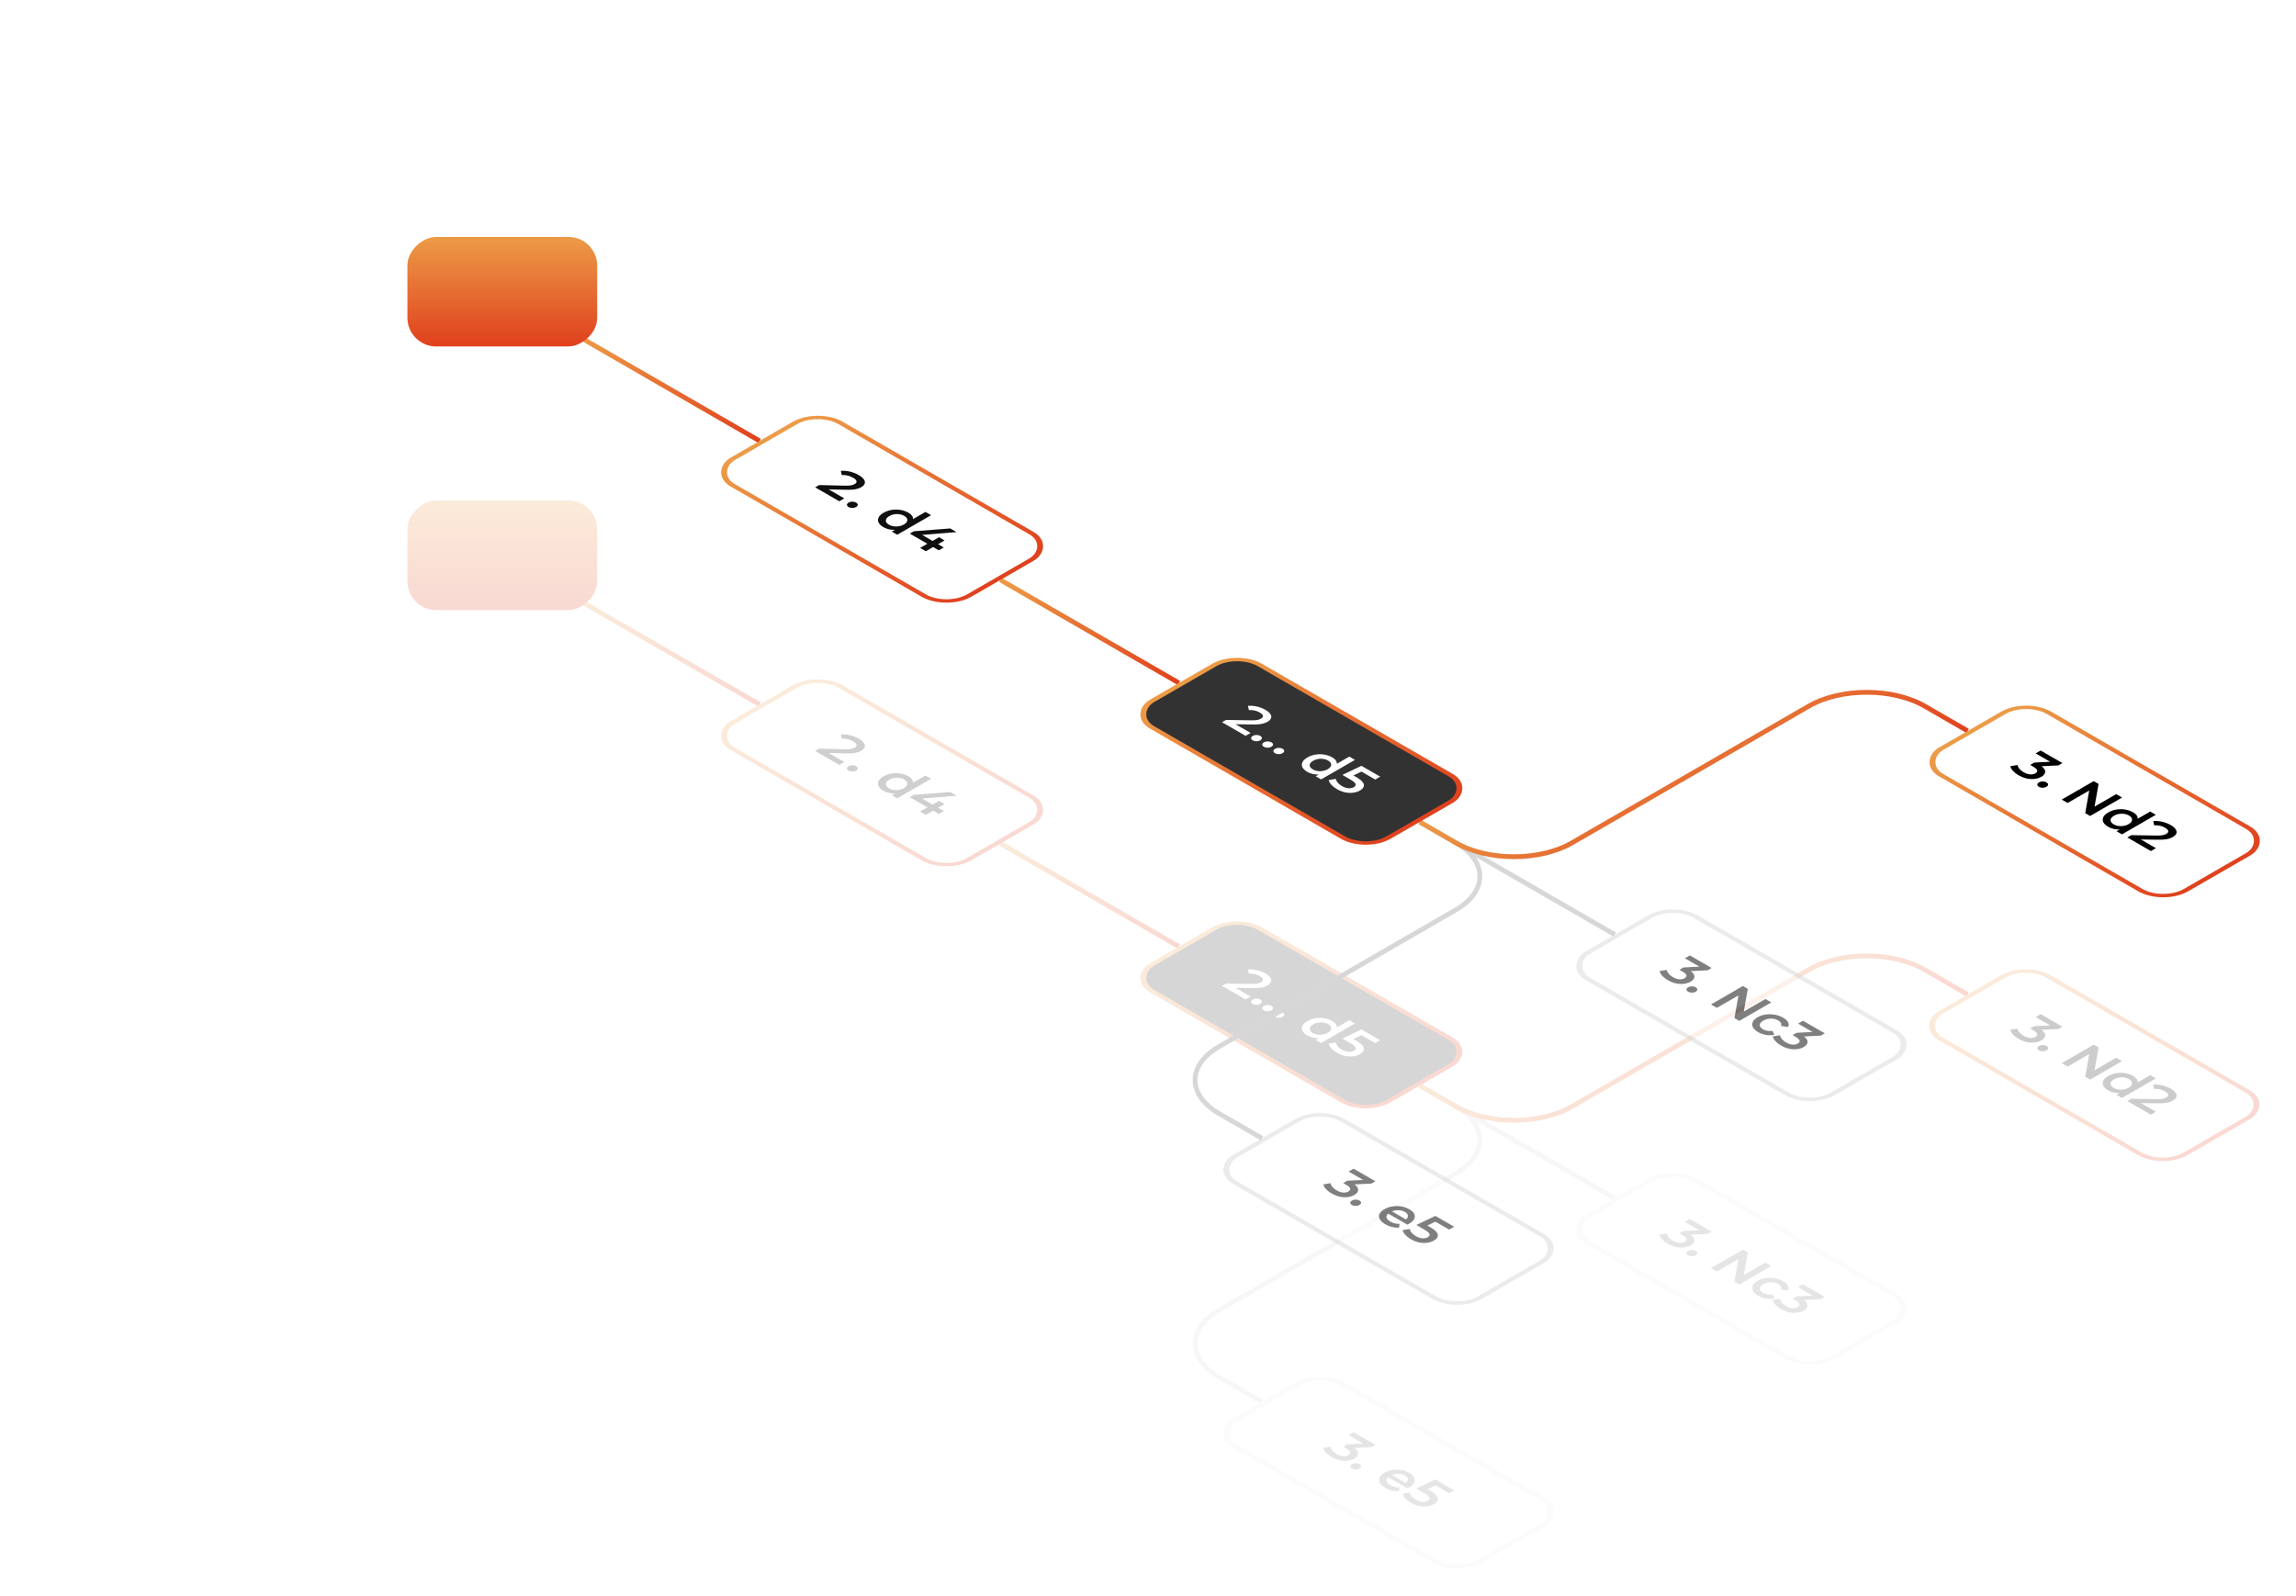 <svg xmlns="http://www.w3.org/2000/svg" width="479" height="333" fill="none"><g filter="url(#a)" opacity=".2"><path stroke="#D7D7D7" d="m296.182 226.5 40.703 23.5m-40.704-23.5 7.534 4.35c6.696 3.866 6.699 10.131.003 13.997l-49.385 28.512c-6.696 3.866-6.682 10.123.014 13.989l8.925 5.152"/><path stroke="url(#b)" d="m296.181 226.5 7.535 4.35c6.696 3.866 17.547 3.868 24.243.002l49.385-28.513c6.696-3.866 17.532-3.857 24.228.009l8.924 5.152"/><path stroke="url(#c)" d="m208.713 176 37.239 21.5"/><path stroke="url(#d)" d="m121.244 125.5 37.239 21.5"/><rect width="57" height="26" y=".5" fill="#0F0F0F" fill-opacity=".85" rx="5.5" transform="matrix(.866 .5 -.866 .5 258.509 190.75)"/><rect width="57" height="26" y=".5" stroke="url(#e)" rx="5.5" transform="matrix(.866 .5 -.866 .5 258.509 190.75)"/><path fill="#fff" d="m254.945 205.693.829-.479 5.163.077q.648.01 1.048-.033t.648-.132q.267-.088.447-.192.457-.264.391-.589-.057-.33-.667-.682a3.8 3.8 0 0 0-1.057-.412 4.2 4.2 0 0 0-1.201-.088l-.2-.886a6 6 0 0 1 1.858.138 6.3 6.3 0 0 1 1.781.687q.724.419 1.02.864.314.445.171.858-.133.417-.724.759-.324.186-.733.324a5 5 0 0 1-.991.198q-.59.066-1.486.055l-4.439-.066.209-.418 3.896 2.25-1.047.605zm6.4 3.771q-.324-.187-.334-.445 0-.264.343-.462.363-.209.8-.198.448.006.772.192.324.188.334.446.018.254-.343.462a1.6 1.6 0 0 1-.801.198 1.56 1.56 0 0 1-.771-.193m2.325 1.343q-.323-.187-.333-.445 0-.264.343-.462.362-.21.8-.198.448.005.772.192t.333.446q.02.252-.343.462a1.57 1.57 0 0 1-.8.198 1.56 1.56 0 0 1-.772-.193m2.326 1.343q-.324-.187-.333-.446 0-.264.343-.462.362-.209.8-.198.447.006.772.193.324.187.333.445.019.254-.343.462a1.6 1.6 0 0 1-.8.198 1.55 1.55 0 0 1-.772-.192m6.731 3.886q-.734-.424-1.001-.952a1.19 1.19 0 0 1 0-1.056q.249-.528 1.039-.984a4.9 4.9 0 0 1 1.705-.6 5.7 5.7 0 0 1 1.819.006q.914.153 1.649.577.638.369.857.825.228.451-.048.952t-1.171 1.017a5.7 5.7 0 0 1-1.753.682 4.7 4.7 0 0 1-1.648.039 4.2 4.2 0 0 1-1.448-.506m1.162-.506q.429.248.952.33.534.088 1.096-.006a3 3 0 0 0 1.057-.368q.496-.286.639-.611a.67.67 0 0 0 .009-.632q-.143-.303-.571-.55a2.8 2.8 0 0 0-.963-.336 3.5 3.5 0 0 0-1.095.006 3 3 0 0 0-1.048.374q-.486.28-.648.605a.71.71 0 0 0-.009.632q.152.309.581.556m.59 1.441 1.201-.693 1.4-.754 1.258-.836 3.162-1.826 1.182.682-7.069 4.081zm4.454 2.681a5.1 5.1 0 0 1-1.181-.913q-.457-.506-.553-.979l1.487-.253q.066.38.4.781.342.406.905.732.657.379 1.305.434.657.06 1.124-.209.314-.181.39-.412.087-.227-.19-.528-.267-.297-.953-.693l-1.61-.93 3.973-1.897 3.915 2.26-1.038.6-3.458-1.997 1.238.033-2.972 1.419-.067-.709 1.343.775q.991.572 1.325 1.073.353.5.162.929-.172.43-.763.77a3.8 3.8 0 0 1-1.352.451 4.9 4.9 0 0 1-1.658-.055 5.6 5.6 0 0 1-1.772-.682"/><rect width="59" height="26" y=".5" fill="#fff" rx="5.5" transform="matrix(.866 .5 -.866 .5 423.054 200.75)"/><rect width="59" height="26" y=".5" stroke="url(#f)" rx="5.5" transform="matrix(.866 .5 -.866 .5 423.054 200.75)"/><path fill="#000" d="M421.145 216.757a5.1 5.1 0 0 1-1.182-.913q-.457-.506-.552-.979l1.495-.247q.067.38.401.781.333.4.895.726.668.385 1.305.445.647.055 1.115-.214.457-.264.381-.616t-.839-.792l-.609-.352.848-.49 4.172-.209-.305.363-3.582-2.068 1.039-.6 4.544 2.624-.829.479-4.173.209-.266-.594.371.214q1.229.71 1.286 1.381.077.67-.781 1.166a3.7 3.7 0 0 1-1.324.434 5 5 0 0 1-1.648-.06 5.8 5.8 0 0 1-1.762-.688m4.22 2.404q-.324-.187-.333-.446 0-.264.343-.462.362-.209.8-.198.447.006.771.193t.334.445q.018.254-.343.462a1.6 1.6 0 0 1-.8.198 1.56 1.56 0 0 1-.772-.192m4.758 2.67 6.669-3.85 1.019.588-.952 5.379-.505-.291 5.134-2.965 1.229.71-6.668 3.85-1.02-.589.953-5.379.505.292-5.135 2.964zm9.685 5.668q-.734-.423-1.001-.951a1.19 1.19 0 0 1 0-1.056q.248-.528 1.039-.985a4.9 4.9 0 0 1 1.705-.599 5.7 5.7 0 0 1 1.819.005 4.9 4.9 0 0 1 1.648.578q.639.368.858.825.228.45-.048.951t-1.172 1.018a5.7 5.7 0 0 1-1.752.682 4.7 4.7 0 0 1-1.648.038 4.2 4.2 0 0 1-1.448-.506m1.162-.506q.429.248.952.33.534.088 1.096-.005a3 3 0 0 0 1.057-.369q.496-.286.639-.61a.68.68 0 0 0 .009-.633q-.143-.303-.571-.55a2.8 2.8 0 0 0-.963-.335 3.5 3.5 0 0 0-1.095.005 3 3 0 0 0-1.048.374q-.486.28-.648.605a.72.72 0 0 0-.009.633q.152.308.581.555m.59 1.441 1.201-.693 1.4-.753 1.258-.836 3.162-1.826 1.182.682-7.069 4.081zm2.254 1.301.828-.479 5.164.077q.647.012 1.048-.033.4-.043.647-.132.267-.087.448-.192.457-.264.391-.589-.058-.33-.667-.682a3.8 3.8 0 0 0-1.058-.412 4.3 4.3 0 0 0-1.2-.088l-.2-.886a6 6 0 0 1 1.858.138 6.3 6.3 0 0 1 1.781.687q.724.418 1.019.864.315.445.172.858-.133.419-.724.759a4 4 0 0 1-.734.324 5 5 0 0 1-.99.198q-.591.066-1.487.055l-4.439-.066.21-.418 3.896 2.25-1.048.605z"/><g opacity=".5"><rect width="59" height="26" y=".5" fill="#fff" rx="5.5" transform="matrix(.866 .5 -.866 .5 349.441 243.25)"/><rect width="59" height="26" y=".5" stroke="#D7D7D7" rx="5.5" transform="matrix(.866 .5 -.866 .5 349.441 243.25)"/><path fill="#000" d="M347.963 259.507a5.1 5.1 0 0 1-1.181-.913q-.457-.506-.553-.979l1.496-.247q.067.38.4.781.334.4.895.726.667.385 1.305.445.648.055 1.115-.214.458-.264.381-.616-.076-.353-.838-.792l-.61-.352.848-.49 4.172-.209-.304.363-3.582-2.068 1.038-.6 4.544 2.624-.829.479-4.172.209-.267-.594.372.214q1.229.71 1.286 1.381.075.67-.782 1.166a3.7 3.7 0 0 1-1.324.434 5 5 0 0 1-1.648-.06 5.8 5.8 0 0 1-1.762-.688m4.22 2.404q-.324-.187-.333-.446 0-.264.343-.462.362-.209.8-.198.448.006.772.193t.333.445q.02.253-.343.462a1.57 1.57 0 0 1-.8.198 1.56 1.56 0 0 1-.772-.192m4.759 2.67 6.668-3.85 1.02.588-.953 5.379-.505-.291 5.135-2.965 1.229.71-6.669 3.85-1.019-.589.952-5.379.505.292-5.134 2.964zm9.865 5.773q-.8-.463-1.096-1.018a1.25 1.25 0 0 1-.038-1.1q.238-.544.991-.979a4.7 4.7 0 0 1 1.696-.572 6 6 0 0 1 1.895.028 5.4 5.4 0 0 1 1.763.632q.743.429 1 .93a.97.97 0 0 1-.009 1.006l-1.448-.22a.71.71 0 0 0-.029-.632q-.152-.287-.533-.506a3 3 0 0 0-.982-.347 3.3 3.3 0 0 0-1.105 0 3 3 0 0 0-1.048.374q-.495.286-.657.611a.67.67 0 0 0 .01.632q.162.313.6.567.381.22.876.308.505.093 1.096.016l.381.836a5 5 0 0 1-1.753.011 4.8 4.8 0 0 1-1.61-.577m4.767 2.785a5.1 5.1 0 0 1-1.181-.913q-.457-.506-.553-.979l1.496-.248q.066.38.4.781.333.402.895.726.668.386 1.305.446.648.055 1.115-.215.458-.264.381-.616-.076-.351-.838-.792l-.61-.352.848-.489 4.172-.209-.304.363-3.582-2.068 1.038-.6 4.544 2.624-.829.478-4.172.209-.267-.594.372.215q1.229.71 1.286 1.38.075.671-.781 1.166a3.7 3.7 0 0 1-1.325.435 5 5 0 0 1-1.648-.061q-.867-.17-1.762-.687"/></g><g opacity=".5"><rect width="59" height="26" y=".5" fill="#fff" rx="5.5" transform="matrix(.866 .5 -.866 .5 275.829 285.75)"/><rect width="59" height="26" y=".5" stroke="#D7D7D7" rx="5.5" transform="matrix(.866 .5 -.866 .5 275.829 285.75)"/><path fill="#000" d="M277.816 304.007a5.1 5.1 0 0 1-1.181-.913q-.457-.506-.552-.979l1.495-.247q.067.38.4.781.334.4.896.726.666.385 1.305.445.648.055 1.115-.214.456-.264.381-.616-.077-.353-.839-.792l-.609-.352.847-.49 4.173-.209-.305.363-3.582-2.068 1.039-.6 4.544 2.624-.829.479-4.173.209-.266-.594.371.214q1.229.71 1.286 1.381.077.67-.781 1.166a3.7 3.7 0 0 1-1.324.434 5 5 0 0 1-1.648-.06 5.8 5.8 0 0 1-1.763-.688m4.221 2.404q-.324-.187-.334-.446 0-.264.343-.462.362-.209.801-.198.447.006.771.193t.334.445q.018.253-.343.462a1.6 1.6 0 0 1-.8.198 1.56 1.56 0 0 1-.772-.192m6.968 4.023q-.848-.49-1.152-1.051-.286-.56-.048-1.105.248-.539 1-.974a4.8 4.8 0 0 1 1.677-.583 6 6 0 0 1 1.858.006 5 5 0 0 1 1.695.594q.743.429 1.001.951.257.524 0 1.056-.258.534-1.058.996-.076.043-.181.093-.095.055-.19.099l-4.24-2.447.791-.457 3.611 2.085-.715-.127q.448-.247.591-.55a.68.68 0 0 0 0-.605q-.134-.297-.562-.544a2.8 2.8 0 0 0-.962-.336 3.4 3.4 0 0 0-1.048.011 2.9 2.9 0 0 0-.972.352l-.191.11q-.456.264-.6.589a.69.69 0 0 0 .048.654q.19.33.686.616.428.248.905.369.476.121 1.029.11l-.096.792a5.25 5.25 0 0 1-2.877-.704m5.355 3.124a5 5 0 0 1-1.181-.913q-.457-.505-.553-.979l1.486-.253q.067.38.4.781.344.408.905.732.658.38 1.305.434.658.061 1.124-.209.315-.181.391-.412.086-.225-.19-.528-.267-.297-.953-.693l-1.61-.93 3.972-1.897 3.916 2.26-1.039.6-3.458-1.997 1.239.033-2.972 1.419-.067-.709 1.343.775q.991.572 1.324 1.073.353.5.162.929-.171.43-.762.77a3.8 3.8 0 0 1-1.353.451 4.9 4.9 0 0 1-1.657-.055 5.6 5.6 0 0 1-1.772-.682"/></g><rect width="22.857" height="39.59" x="124.584" y="104.429" fill="url(#g)" rx="6" transform="rotate(90 124.584 104.429)"/><rect width="57" height="26" y=".5" fill="#fff" rx="5.5" transform="matrix(.866 .5 -.866 .5 171.04 140.25)"/><rect width="57" height="26" y=".5" stroke="url(#h)" rx="5.5" transform="matrix(.866 .5 -.866 .5 171.04 140.25)"/><path fill="#0F0F0F" d="m170.061 156.685.829-.479 5.249.127a10 10 0 0 0 1.057-.028q.41-.038.667-.121.267-.087.448-.192.305-.176.362-.385.066-.215-.105-.446-.17-.23-.61-.484a4.3 4.3 0 0 0-1.114-.445 4.2 4.2 0 0 0-1.229-.105l-.2-.885a6.2 6.2 0 0 1 1.886.154 6.6 6.6 0 0 1 1.839.72q.752.435 1.067.891.323.452.19.869-.124.425-.714.765a3.5 3.5 0 0 1-.734.313 5 5 0 0 1-1.01.198q-.6.062-1.524.033l-4.496-.099.314-.357 3.906 2.255-1.048.605zm6.966 4.098q-.324-.186-.334-.445 0-.264.343-.462.363-.208.8-.198.448.006.772.192.324.188.333.446.02.254-.343.462a1.57 1.57 0 0 1-.8.198 1.56 1.56 0 0 1-.771-.193m7.273 4.2q-.734-.424-1.001-.952a1.19 1.19 0 0 1 0-1.056q.249-.528 1.039-.984a4.9 4.9 0 0 1 1.705-.6 5.7 5.7 0 0 1 1.82.006 4.9 4.9 0 0 1 1.648.577q.638.369.857.825.228.451-.048.952t-1.171 1.017a5.7 5.7 0 0 1-1.753.682 4.7 4.7 0 0 1-1.648.039 4.2 4.2 0 0 1-1.448-.506m1.162-.506q.428.247.953.33.532.087 1.095-.006a3 3 0 0 0 1.057-.368q.496-.287.639-.611a.67.67 0 0 0 .009-.632q-.143-.303-.571-.55a2.8 2.8 0 0 0-.962-.336 3.5 3.5 0 0 0-1.096.006 3 3 0 0 0-1.048.374q-.486.28-.648.605a.72.72 0 0 0-.009.632q.152.308.581.556m.591 1.441 1.2-.693 1.4-.754 1.258-.836 3.162-1.826 1.182.682-7.069 4.081zm3.758.42.857-.495 7.583-.583 1.324.765-7.535.61-.429-.467 5.287 3.052-1.047.605zm2.143 2.987 1.515-.875 1.086-.583 1.343-.775 1.162.671-3.905 2.255z"/></g><path stroke="#D7D7D7" d="m296.182 171.5 40.703 23.5m-40.704-23.5 7.534 4.35c6.696 3.866 6.699 10.131.003 13.997l-49.385 28.512c-6.696 3.866-6.682 10.123.014 13.989l8.925 5.152"/><path stroke="url(#i)" d="m296.181 171.5 7.535 4.35c6.696 3.866 17.547 3.868 24.243.002l49.385-28.513c6.696-3.866 17.532-3.857 24.228.009l8.924 5.152"/><path stroke="url(#j)" d="m208.713 121 37.239 21.5"/><path stroke="url(#k)" d="M121.244 70.5 158.483 92"/><rect width="57" height="26" y=".5" fill="#0F0F0F" fill-opacity=".85" rx="5.5" transform="matrix(.866 .5 -.866 .5 258.509 135.75)"/><rect width="57" height="26" y=".5" stroke="url(#l)" rx="5.5" transform="matrix(.866 .5 -.866 .5 258.509 135.75)"/><path fill="#fff" d="m254.945 150.693.829-.479 5.163.077q.648.01 1.048-.033t.648-.132q.267-.088.447-.192.457-.264.391-.589-.057-.33-.667-.682a3.8 3.8 0 0 0-1.057-.412 4.2 4.2 0 0 0-1.201-.088l-.2-.886a6 6 0 0 1 1.858.138 6.3 6.3 0 0 1 1.781.687q.724.419 1.02.864.314.445.171.858-.133.417-.724.759-.324.186-.733.324a5 5 0 0 1-.991.198q-.59.066-1.486.055l-4.439-.066.209-.418 3.896 2.25-1.047.605zm6.4 3.771q-.324-.187-.334-.445 0-.264.343-.462.363-.209.8-.198.448.006.772.192.324.188.334.446.018.254-.343.462a1.6 1.6 0 0 1-.801.198 1.56 1.56 0 0 1-.771-.193m2.325 1.343q-.323-.187-.333-.445 0-.264.343-.462.362-.21.8-.198.448.005.772.192t.333.446q.02.252-.343.462a1.57 1.57 0 0 1-.8.198 1.56 1.56 0 0 1-.772-.193m2.326 1.343q-.324-.187-.333-.446 0-.264.343-.462.362-.208.8-.198.447.006.772.193.324.187.333.445.019.254-.343.462a1.6 1.6 0 0 1-.8.198 1.55 1.55 0 0 1-.772-.192m6.731 3.886q-.734-.424-1.001-.952a1.19 1.19 0 0 1 0-1.056q.249-.528 1.039-.984a4.9 4.9 0 0 1 1.705-.6 5.7 5.7 0 0 1 1.819.006q.914.153 1.649.577.638.369.857.825.228.451-.048.952t-1.171 1.017a5.7 5.7 0 0 1-1.753.682 4.7 4.7 0 0 1-1.648.039 4.2 4.2 0 0 1-1.448-.506m1.162-.506q.429.247.952.33.534.088 1.096-.006a3 3 0 0 0 1.057-.368q.496-.286.639-.611a.67.67 0 0 0 .009-.632q-.143-.303-.571-.55a2.8 2.8 0 0 0-.963-.336 3.5 3.5 0 0 0-1.095.006 3 3 0 0 0-1.048.374q-.486.28-.648.605a.71.71 0 0 0-.009.632q.152.309.581.556m.59 1.441 1.201-.693 1.4-.754 1.258-.836 3.162-1.826 1.182.682-7.069 4.081zm4.454 2.681a5.1 5.1 0 0 1-1.181-.913q-.457-.506-.553-.979l1.487-.253q.066.38.4.781.342.406.905.732.657.379 1.305.434.657.06 1.124-.209.314-.181.39-.412.087-.227-.19-.528-.267-.297-.953-.693l-1.61-.93 3.973-1.897 3.915 2.26-1.038.6-3.458-1.997 1.238.033-2.972 1.419-.067-.709 1.343.775q.991.572 1.325 1.073.353.5.162.929-.172.43-.763.77a3.8 3.8 0 0 1-1.352.451 4.9 4.9 0 0 1-1.658-.055 5.6 5.6 0 0 1-1.772-.682"/><rect width="59" height="26" y=".5" fill="#fff" rx="5.5" transform="scale(1.225 .707)rotate(45 -76.1 520.02)"/><rect width="59" height="26" y=".5" stroke="url(#m)" rx="5.5" transform="scale(1.225 .707)rotate(45 -76.1 520.02)"/><path fill="#000" d="M421.145 161.757a5.1 5.1 0 0 1-1.182-.913q-.457-.506-.552-.979l1.495-.247q.067.38.401.781.333.4.895.726.668.385 1.305.445.647.055 1.115-.214.457-.264.381-.616t-.839-.792l-.609-.352.848-.49 4.172-.209-.305.363-3.582-2.068 1.039-.6 4.544 2.624-.829.479-4.173.209-.266-.594.371.214q1.229.71 1.286 1.381.077.67-.781 1.166a3.7 3.7 0 0 1-1.324.434 5 5 0 0 1-1.648-.06 5.8 5.8 0 0 1-1.762-.688m4.22 2.404q-.324-.187-.333-.446 0-.264.343-.462.362-.209.8-.198.447.006.771.193t.334.445q.018.254-.343.462a1.6 1.6 0 0 1-.8.198 1.56 1.56 0 0 1-.772-.192m4.758 2.67 6.669-3.85 1.019.588-.952 5.379-.505-.291 5.134-2.965 1.229.71-6.668 3.85-1.02-.589.953-5.379.505.292-5.135 2.964zm9.685 5.668q-.734-.423-1.001-.951a1.19 1.19 0 0 1 0-1.056q.248-.529 1.039-.985a4.9 4.9 0 0 1 1.705-.599 5.7 5.7 0 0 1 1.819.005 4.9 4.9 0 0 1 1.648.578q.639.368.858.825.228.45-.048.951t-1.172 1.018a5.7 5.7 0 0 1-1.752.682 4.7 4.7 0 0 1-1.648.038 4.2 4.2 0 0 1-1.448-.506m1.162-.506q.429.248.952.33.534.088 1.096-.005a3 3 0 0 0 1.057-.369q.496-.286.639-.61a.68.68 0 0 0 .009-.633q-.143-.303-.571-.55a2.8 2.8 0 0 0-.963-.335 3.5 3.5 0 0 0-1.095.005 3 3 0 0 0-1.048.374q-.486.28-.648.605a.72.72 0 0 0-.009.633q.152.308.581.555m.59 1.441 1.201-.693 1.4-.753 1.258-.836 3.162-1.826 1.182.682-7.069 4.081zm2.254 1.301.828-.479 5.164.077q.647.012 1.048-.033.4-.043.647-.132.267-.087.448-.192.457-.264.391-.589-.058-.33-.667-.682a3.8 3.8 0 0 0-1.058-.412 4.3 4.3 0 0 0-1.2-.088l-.2-.886a6 6 0 0 1 1.858.138 6.3 6.3 0 0 1 1.781.687q.724.418 1.019.864.315.445.172.858-.133.419-.724.759a4 4 0 0 1-.734.324 5 5 0 0 1-.99.198q-.591.066-1.487.055l-4.439-.066.21-.418 3.896 2.25-1.048.605z"/><g opacity=".5"><rect width="59" height="26" y=".5" fill="#fff" rx="5.5" transform="matrix(.866 .5 -.866 .5 349.441 188.25)"/><rect width="59" height="26" y=".5" stroke="#D7D7D7" rx="5.5" transform="matrix(.866 .5 -.866 .5 349.441 188.25)"/><path fill="#000" d="M347.963 204.507a5.1 5.1 0 0 1-1.181-.913q-.457-.506-.553-.979l1.496-.247q.067.38.4.781.334.4.895.726.667.385 1.305.445.648.055 1.115-.214.458-.264.381-.616-.076-.352-.838-.792l-.61-.352.848-.49 4.172-.209-.304.363-3.582-2.068 1.038-.6 4.544 2.624-.829.479-4.172.209-.267-.594.372.214q1.229.71 1.286 1.381.075.67-.782 1.166a3.7 3.7 0 0 1-1.324.434 5 5 0 0 1-1.648-.06 5.8 5.8 0 0 1-1.762-.688m4.22 2.404q-.324-.187-.333-.446 0-.264.343-.462.362-.209.8-.198.448.006.772.193t.333.445q.02.254-.343.462a1.57 1.57 0 0 1-.8.198 1.56 1.56 0 0 1-.772-.192m4.759 2.67 6.668-3.85 1.02.588-.953 5.379-.505-.291 5.135-2.965 1.229.71-6.669 3.85-1.019-.589.952-5.379.505.292-5.134 2.964zm9.865 5.773q-.8-.463-1.096-1.018a1.25 1.25 0 0 1-.038-1.1q.238-.544.991-.979a4.7 4.7 0 0 1 1.696-.572 6 6 0 0 1 1.895.028 5.4 5.4 0 0 1 1.763.632q.743.429 1 .93a.97.97 0 0 1-.009 1.006l-1.448-.22a.71.71 0 0 0-.029-.632q-.152-.287-.533-.506a3 3 0 0 0-.982-.347 3.3 3.3 0 0 0-1.105 0 3 3 0 0 0-1.048.374q-.495.286-.657.611a.67.67 0 0 0 .01.632q.162.314.6.567.381.22.876.308.505.093 1.096.016l.381.836a5 5 0 0 1-1.753.011 4.8 4.8 0 0 1-1.61-.577m4.767 2.785a5.1 5.1 0 0 1-1.181-.913q-.457-.506-.553-.979l1.496-.248q.066.38.4.781.333.402.895.726.668.386 1.305.446.648.055 1.115-.215.458-.264.381-.616-.076-.351-.838-.792l-.61-.352.848-.489 4.172-.209-.304.363-3.582-2.068 1.038-.6 4.544 2.624-.829.478-4.172.209-.267-.594.372.215q1.229.71 1.286 1.38.075.671-.781 1.166a3.7 3.7 0 0 1-1.325.435 5 5 0 0 1-1.648-.061q-.867-.17-1.762-.687"/></g><g opacity=".5"><rect width="59" height="26" y=".5" fill="#fff" rx="5.5" transform="matrix(.866 .5 -.866 .5 275.829 230.75)"/><rect width="59" height="26" y=".5" stroke="#D7D7D7" rx="5.5" transform="matrix(.866 .5 -.866 .5 275.829 230.75)"/><path fill="#000" d="M277.816 249.007a5.1 5.1 0 0 1-1.181-.913q-.457-.506-.552-.979l1.495-.247q.067.38.4.781.334.4.896.726.666.385 1.305.445.648.055 1.115-.214.456-.264.381-.616-.077-.352-.839-.792l-.609-.352.847-.49 4.173-.209-.305.363-3.582-2.068 1.039-.6 4.544 2.624-.829.479-4.173.209-.266-.594.371.214q1.229.71 1.286 1.381.077.67-.781 1.166a3.7 3.7 0 0 1-1.324.434 5 5 0 0 1-1.648-.06 5.8 5.8 0 0 1-1.763-.688m4.221 2.404q-.324-.187-.334-.446 0-.264.343-.462.362-.209.801-.198.447.006.771.193t.334.445q.018.254-.343.462a1.6 1.6 0 0 1-.8.198 1.56 1.56 0 0 1-.772-.192m6.968 4.023q-.848-.49-1.152-1.051-.286-.56-.048-1.105.248-.539 1-.974a4.8 4.8 0 0 1 1.677-.583 6 6 0 0 1 1.858.006 5 5 0 0 1 1.695.594q.743.429 1.001.951.257.524 0 1.056-.258.534-1.058.996-.076.043-.181.093-.095.056-.19.099l-4.24-2.447.791-.457 3.611 2.085-.715-.127q.448-.247.591-.55a.68.68 0 0 0 0-.605q-.134-.297-.562-.544a2.8 2.8 0 0 0-.962-.336 3.4 3.4 0 0 0-1.048.011 2.9 2.9 0 0 0-.972.352l-.191.11q-.456.264-.6.589a.69.69 0 0 0 .048.654q.19.33.686.616.428.248.905.369.476.121 1.029.11l-.096.792a5.25 5.25 0 0 1-2.877-.704m5.355 3.124a5 5 0 0 1-1.181-.913q-.457-.505-.553-.979l1.486-.253q.067.38.4.781.344.408.905.732.658.38 1.305.434.658.061 1.124-.209.315-.181.391-.412.086-.225-.19-.528-.267-.297-.953-.693l-1.61-.93 3.972-1.897 3.916 2.26-1.039.6-3.458-1.997 1.239.033-2.972 1.419-.067-.709 1.343.775q.991.572 1.324 1.073.353.5.162.929-.171.43-.762.77a3.8 3.8 0 0 1-1.353.451 4.9 4.9 0 0 1-1.657-.055 5.6 5.6 0 0 1-1.772-.682"/></g><rect width="22.857" height="39.59" x="124.584" y="49.429" fill="url(#n)" rx="6" transform="rotate(90 124.584 49.429)"/><rect width="57" height="26" y=".5" fill="#fff" rx="5.5" transform="matrix(.866 .5 -.866 .5 171.04 85.25)"/><rect width="57" height="26" y=".5" stroke="url(#o)" rx="5.5" transform="matrix(.866 .5 -.866 .5 171.04 85.25)"/><path fill="#0F0F0F" d="m170.061 101.685.829-.479 5.249.127a10 10 0 0 0 1.057-.028q.41-.038.667-.121.267-.087.448-.192.305-.176.362-.385.066-.215-.105-.446-.17-.23-.61-.484a4.14 4.14 0 0 0-2.343-.55l-.2-.885a6.2 6.2 0 0 1 1.886.154q.981.225 1.839.72.752.435 1.067.891.323.452.19.869-.124.424-.714.765a3.5 3.5 0 0 1-.734.313 5 5 0 0 1-1.01.198q-.6.062-1.524.033l-4.496-.099.314-.357 3.906 2.255-1.048.605zm6.966 4.098q-.324-.186-.334-.445 0-.264.343-.462.363-.208.8-.198.448.006.772.192.324.188.333.446.02.253-.343.462a1.57 1.57 0 0 1-.8.198 1.56 1.56 0 0 1-.771-.193m7.273 4.2q-.734-.424-1.001-.952a1.19 1.19 0 0 1 0-1.056q.249-.528 1.039-.984a4.9 4.9 0 0 1 1.705-.6 5.7 5.7 0 0 1 1.82.006 4.9 4.9 0 0 1 1.648.577q.638.369.857.825.228.451-.048.952t-1.171 1.017a5.7 5.7 0 0 1-1.753.682 4.7 4.7 0 0 1-1.648.039 4.2 4.2 0 0 1-1.448-.506m1.162-.506q.428.248.953.33.532.087 1.095-.006a3 3 0 0 0 1.057-.368q.496-.287.639-.611a.67.67 0 0 0 .009-.632q-.143-.303-.571-.55a2.8 2.8 0 0 0-.962-.336 3.5 3.5 0 0 0-1.096.006 3 3 0 0 0-1.048.374q-.486.28-.648.605a.72.72 0 0 0-.009.632q.152.308.581.556m.591 1.441 1.2-.693 1.4-.754 1.258-.836 3.162-1.826 1.182.682-7.069 4.081zm3.758.42.857-.495 7.583-.583 1.324.765-7.535.61-.429-.467 5.287 3.052-1.047.605zm2.143 2.987 1.515-.875 1.086-.583 1.343-.775 1.162.671-3.905 2.255z"/><defs><linearGradient id="b" x1="332.987" x2="353.338" y1="205.25" y2="240.5" gradientUnits="userSpaceOnUse"><stop stop-color="#EC9B47"/><stop offset="1" stop-color="#E0401D"/></linearGradient><linearGradient id="c" x1="208.28" x2="226.899" y1="176.25" y2="208.5" gradientUnits="userSpaceOnUse"><stop stop-color="#EC9B47"/><stop offset="1" stop-color="#E0401D"/></linearGradient><linearGradient id="d" x1="120.811" x2="139.431" y1="125.75" y2="158" gradientUnits="userSpaceOnUse"><stop stop-color="#EC9B47"/><stop offset="1" stop-color="#E0401D"/></linearGradient><linearGradient id="e" x1="0" x2="58" y1="13.5" y2="13.5" gradientUnits="userSpaceOnUse"><stop stop-color="#EC9B47"/><stop offset="1" stop-color="#E0401D"/></linearGradient><linearGradient id="f" x1="0" x2="60" y1="13.5" y2="13.5" gradientUnits="userSpaceOnUse"><stop stop-color="#EC9B47"/><stop offset="1" stop-color="#E0401D"/></linearGradient><linearGradient id="g" x1="124.584" x2="147.441" y1="124.224" y2="124.224" gradientUnits="userSpaceOnUse"><stop stop-color="#EC9B47"/><stop offset="1" stop-color="#E0401D"/></linearGradient><linearGradient id="h" x1="0" x2="58" y1="13.5" y2="13.5" gradientUnits="userSpaceOnUse"><stop stop-color="#EC9B47"/><stop offset="1" stop-color="#E0401D"/></linearGradient><linearGradient id="i" x1="332.987" x2="353.338" y1="150.25" y2="185.5" gradientUnits="userSpaceOnUse"><stop stop-color="#EC9B47"/><stop offset="1" stop-color="#E0401D"/></linearGradient><linearGradient id="j" x1="208.28" x2="226.899" y1="121.25" y2="153.5" gradientUnits="userSpaceOnUse"><stop stop-color="#EC9B47"/><stop offset="1" stop-color="#E0401D"/></linearGradient><linearGradient id="k" x1="120.811" x2="139.431" y1="70.75" y2="103" gradientUnits="userSpaceOnUse"><stop stop-color="#EC9B47"/><stop offset="1" stop-color="#E0401D"/></linearGradient><linearGradient id="l" x1="0" x2="58" y1="13.5" y2="13.5" gradientUnits="userSpaceOnUse"><stop stop-color="#EC9B47"/><stop offset="1" stop-color="#E0401D"/></linearGradient><linearGradient id="m" x1="0" x2="60" y1="13.5" y2="13.5" gradientUnits="userSpaceOnUse"><stop stop-color="#EC9B47"/><stop offset="1" stop-color="#E0401D"/></linearGradient><linearGradient id="n" x1="124.584" x2="147.441" y1="69.224" y2="69.224" gradientUnits="userSpaceOnUse"><stop stop-color="#EC9B47"/><stop offset="1" stop-color="#E0401D"/></linearGradient><linearGradient id="o" x1="0" x2="58" y1="13.5" y2="13.5" gradientUnits="userSpaceOnUse"><stop stop-color="#EC9B47"/><stop offset="1" stop-color="#E0401D"/></linearGradient><filter id="a" width="397.388" height="232.371" x="81.094" y="100.529" color-interpolation-filters="sRGB" filterUnits="userSpaceOnUse"><feFlood flood-opacity="0" result="BackgroundImageFix"/><feBlend in="SourceGraphic" in2="BackgroundImageFix" result="shape"/><feGaussianBlur result="effect1_foregroundBlur_1458_2405" stdDeviation="1.95"/></filter></defs></svg>